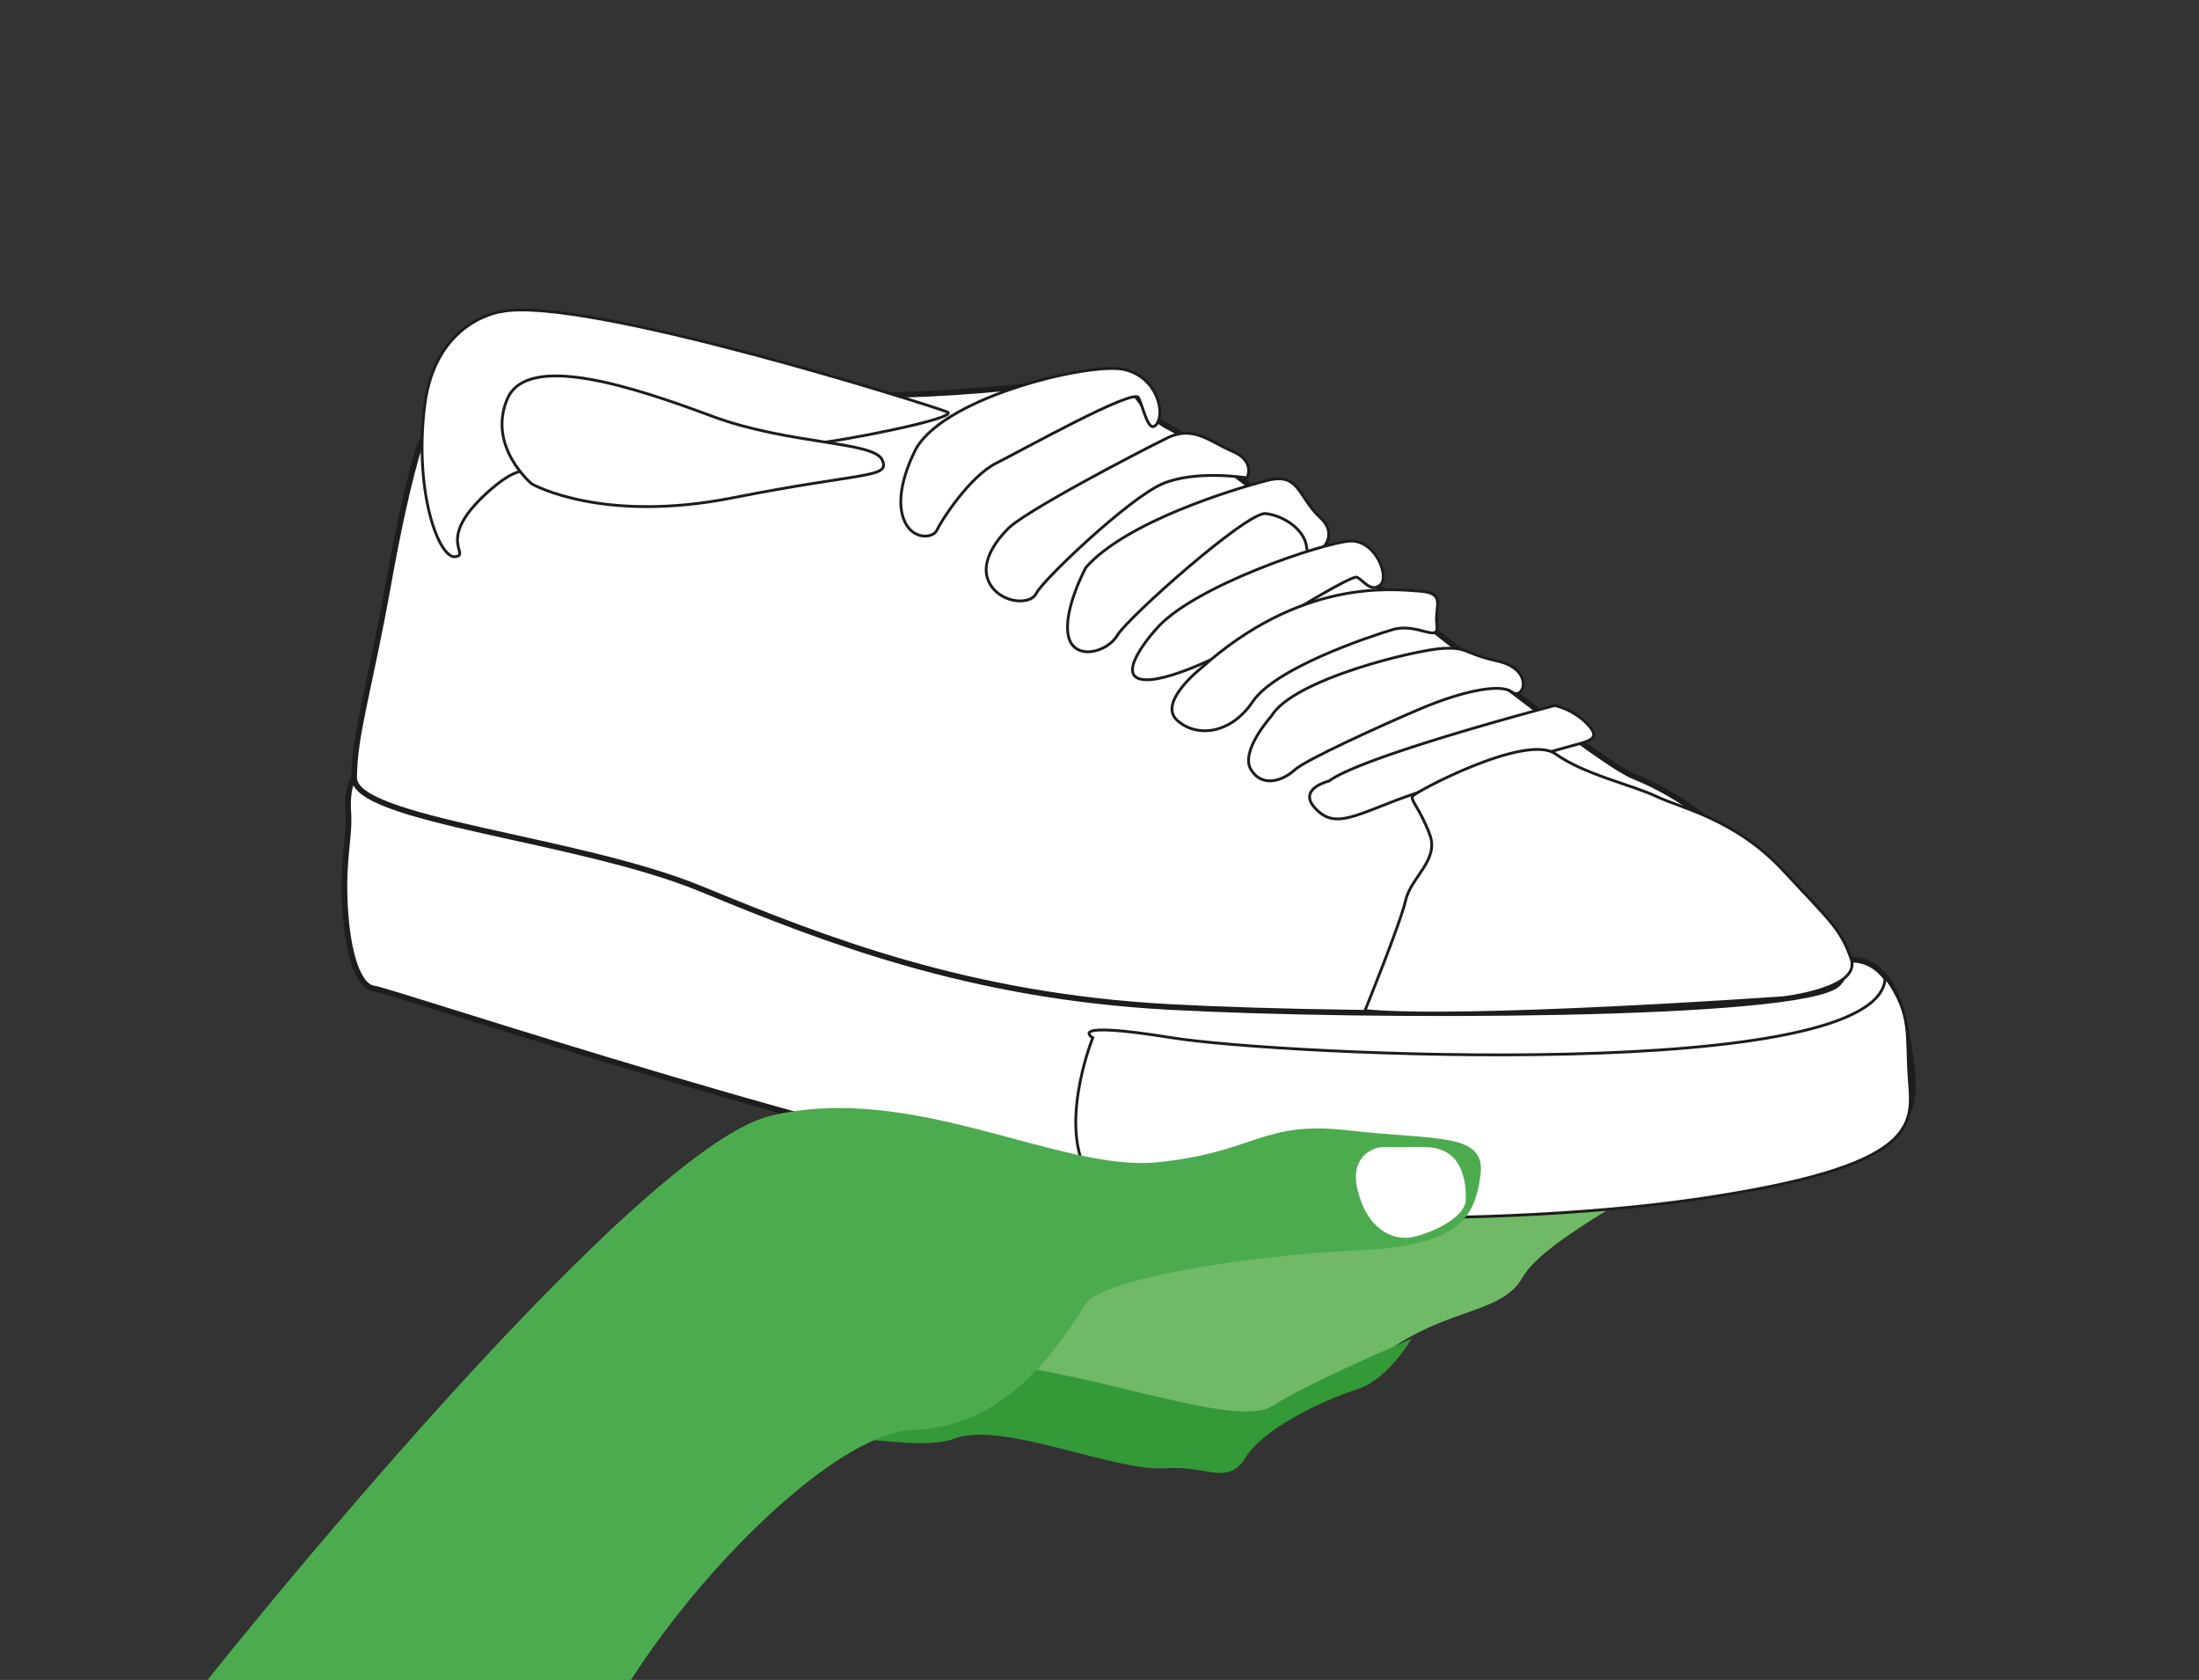<svg id="Livello_1" data-name="Livello 1" xmlns="http://www.w3.org/2000/svg" viewBox="0 0 779.18 595.28"><rect x="0" y="0" width="779.18" height="595.28" fill="#333333" stroke="none"/><defs><style>.cls-1{fill:#70b966;}.cls-2{fill:#a5d4c0;}.cls-3{fill:#85b59e;}.cls-4{fill:#349937;}.cls-5,.cls-6,.cls-8{fill:#fff;}.cls-5,.cls-6{stroke:#1d1d1b;stroke-miterlimit:10;}.cls-5{stroke-width:2px;}.cls-7{fill:#4dab4f;}</style></defs><path class="cls-1" d="M267.38,407.94C269.88,406.89,282,389,334.67,395s87.66,20.24,123,11.4,60-21.15,73.05-18.46,25.76-15.76,41.53-15,26.14-10.38,38.06-2.31-7.3,15.77,0,21.53,3.46,4.62-8.07,15.38-54.6,30.76-62.67,45-29.23,10-53.84,30.76S454,495.7,440.58,509.92s-119.37-18.16-161.67-2S236.9,420.73,267.38,407.94Z"/><path class="cls-2" d="M595.42,366.86s-20.38,5.77-30.37,13.46-45.18,27.62-48.64,28.51,3.45,6.13,2.82,10,25-7.37,25-7.37,23.84-20.76,32.49-24,24.38-7.42,32.57-.83c4.34-7.17,7-9.94,6.27-12.24S608.81,362.26,595.42,366.86Z"/><path class="cls-3" d="M578.81,372.78s-13-4.41-29.76,9.29-58.8,22.49-58.8,22.49,24.32,2.25,24.88,4.27,11.8-5.31,11.8-5.31Z"/><path class="cls-4" d="M274,513.5s39.88-33.45,76.79-30.38,87.28,23.26,100,15.09,49.34-23.82,49.34-23.82-8.28,14.5-19.5,18-32.86,13.65-39.26,24-13.3,2.79-28.46,3.87c-18.1,1.28-57.48-16.75-74.39-10.6S288.69,502.73,274,513.5Z"/><path class="cls-5" d="M125.49,275.58s-2.67,2.67-2.08,12.15-2.07,16.31-1.18,33.2,4.74,28.75,10.37,29.35S313.41,409.56,387.51,419s206.89,7.12,250.17-4.15,43-20.45,37.64-50.09-21.82-24.31-21.82-24.31S508.15,342,470.21,346.72,125.49,275.58,125.49,275.58Z"/><path class="cls-6" d="M387.51,419c-14.06-17.27-.3-51.28-.3-51.28s-10.6-6.22,28.05,0S667.76,384.09,668,346.14c9.8,13.57,7.34,20.45,8.53,36.45s4.15,30.76-75.59,42.35S397.88,431.79,387.51,419Z"/><path class="cls-5" d="M149.16,156.59s-4.7,12.28-11.52,50.22-12.15,53.65-12.15,68.77,79.14,21.34,123,39.42,94.56,37.94,165.7,41.8,223.78,3.55,236.83-8-29-47.42-36.76-51.87S597.07,282.4,578.69,275,428.41,158.2,414.78,151.68s-12.45-21.93-27.27-18.37-97.9,12.48-120.93,1.18S149.16,156.59,149.16,156.59Z"/><path class="cls-6" d="M177.72,110.41s-23.5,2.82-27.27,33.5,5.13,54.09,10.85,53.35-7.23-5.78,11.15-22.53,17.48-1,19-4-12.05-31.12,10.4-31.12,79.09,17.93,86.78,17.49,52-9,47-11.12S206.5,104.63,177.72,110.41Z"/><path class="cls-6" d="M188.42,171.46s24.59,14.17,71.23,4.93,56-6.89,52.9-13.49-33.09-5.3-60.38-15.47-65.34-22.88-72.45-6S188.42,171.46,188.42,171.46Z"/><path class="cls-6" d="M324.88,158.49s-7.41,13-5.33,23.12,11,9.49,12.45,6.23,11.56-19,21-23.72,48.61-26.61,50.39-23.23,3.56,13.45,6.52,9.3,0-16.6-11.56-19.26S336.15,140.11,324.88,158.49Z"/><path class="cls-6" d="M356.81,187.75S347,196.94,350,205.24s14.82,9.78,17.19,5,32.9-33.79,44.76-38.83,29.93-2.08,29.93-2.08,3-5.89-5-9.32-13.94-9.35-23.12-4.9S361.36,182.06,356.81,187.75Z"/><path class="cls-6" d="M384.74,201.12s-8,14.8-6.23,24,13.75,6.22,17.4,0,46-43.89,52.55-43.14,13.94,5.79,14.53,12,13.34-2.67,5-10.38-7.41-16.3-19-13.34S399,184.83,384.74,201.12Z"/><path class="cls-6" d="M409.41,223.2s-13.93,15.3-5.33,17.43,32-10.31,32-10.31,42.38-27,44.76-25.78,5,5.62,8.29,2.66-1.77-15.83-10.67-15.48S422.16,207.79,409.41,223.2Z"/><path class="cls-6" d="M425.25,237.05S410.3,248.9,417,255.13s18.89,5.33,26.89-6.52,40.61-22.83,49.5-25.49,16.68,5,15.75-1.67,3.57-11.31-6.26-12S460.82,205,425.25,237.05Z"/><path class="cls-6" d="M450.44,253.82s-11.26,12.45-7.11,19,11.56,3.56,15.41,0,30.53-15.7,44.46-21.63,28.22-9.26,32.51-6,8.07-7.94-4.94-10.91-10.08-4.93-19.27-4.54S458.2,240.56,450.44,253.82Z"/><path class="cls-6" d="M470.9,276.77s-11.17,2.66-5,9.48,12.11,3.85,27.23-2.07c1.7-.67,3.73-1.41,6-2.21,17.71-6.21,49.78-15.49,56.56-17.36,7.64-2.1,11.85-2.66,6.81-8A23.83,23.83,0,0,0,550.92,250S482.75,267.87,470.9,276.77Z"/><path class="cls-6" d="M483.65,358.09S496.29,327,498.07,319s11.86-14.23,8.6-23.12-6.82-12.15-6.23-13.64,40.31-22.52,50.69-15.11,27.27,11,35.86,15.11,28,8,44.92,26.26,20.23,20.58,24,31.25-24.11,13.79-24.11,13.79S517.85,361.59,483.65,358.09Z"/><path class="cls-7" d="M204,639.36c7.17-44.6,83.74-131.63,119.63-132.66s54.85-35.37,61-44.6,59.47-17.43,95.87-19,42-11.28,44.09-26.66-15.89-12.3-46.65-15.89-32.81,7.69-67.67,11.28-87.16-28.71-137.4-16.4S69.34,599.32,59.6,613.16L106,644.69Z"/><path class="cls-8" d="M489.18,406.48a9.08,9.08,0,0,0-1.34.32c-2.89.9-9.27,4.12-6.86,14.55,3.07,13.32,12,19.22,21,16.66s17.43-7.7,17.43-13.21-.77-18.32-14.61-18.32Z"/></svg>